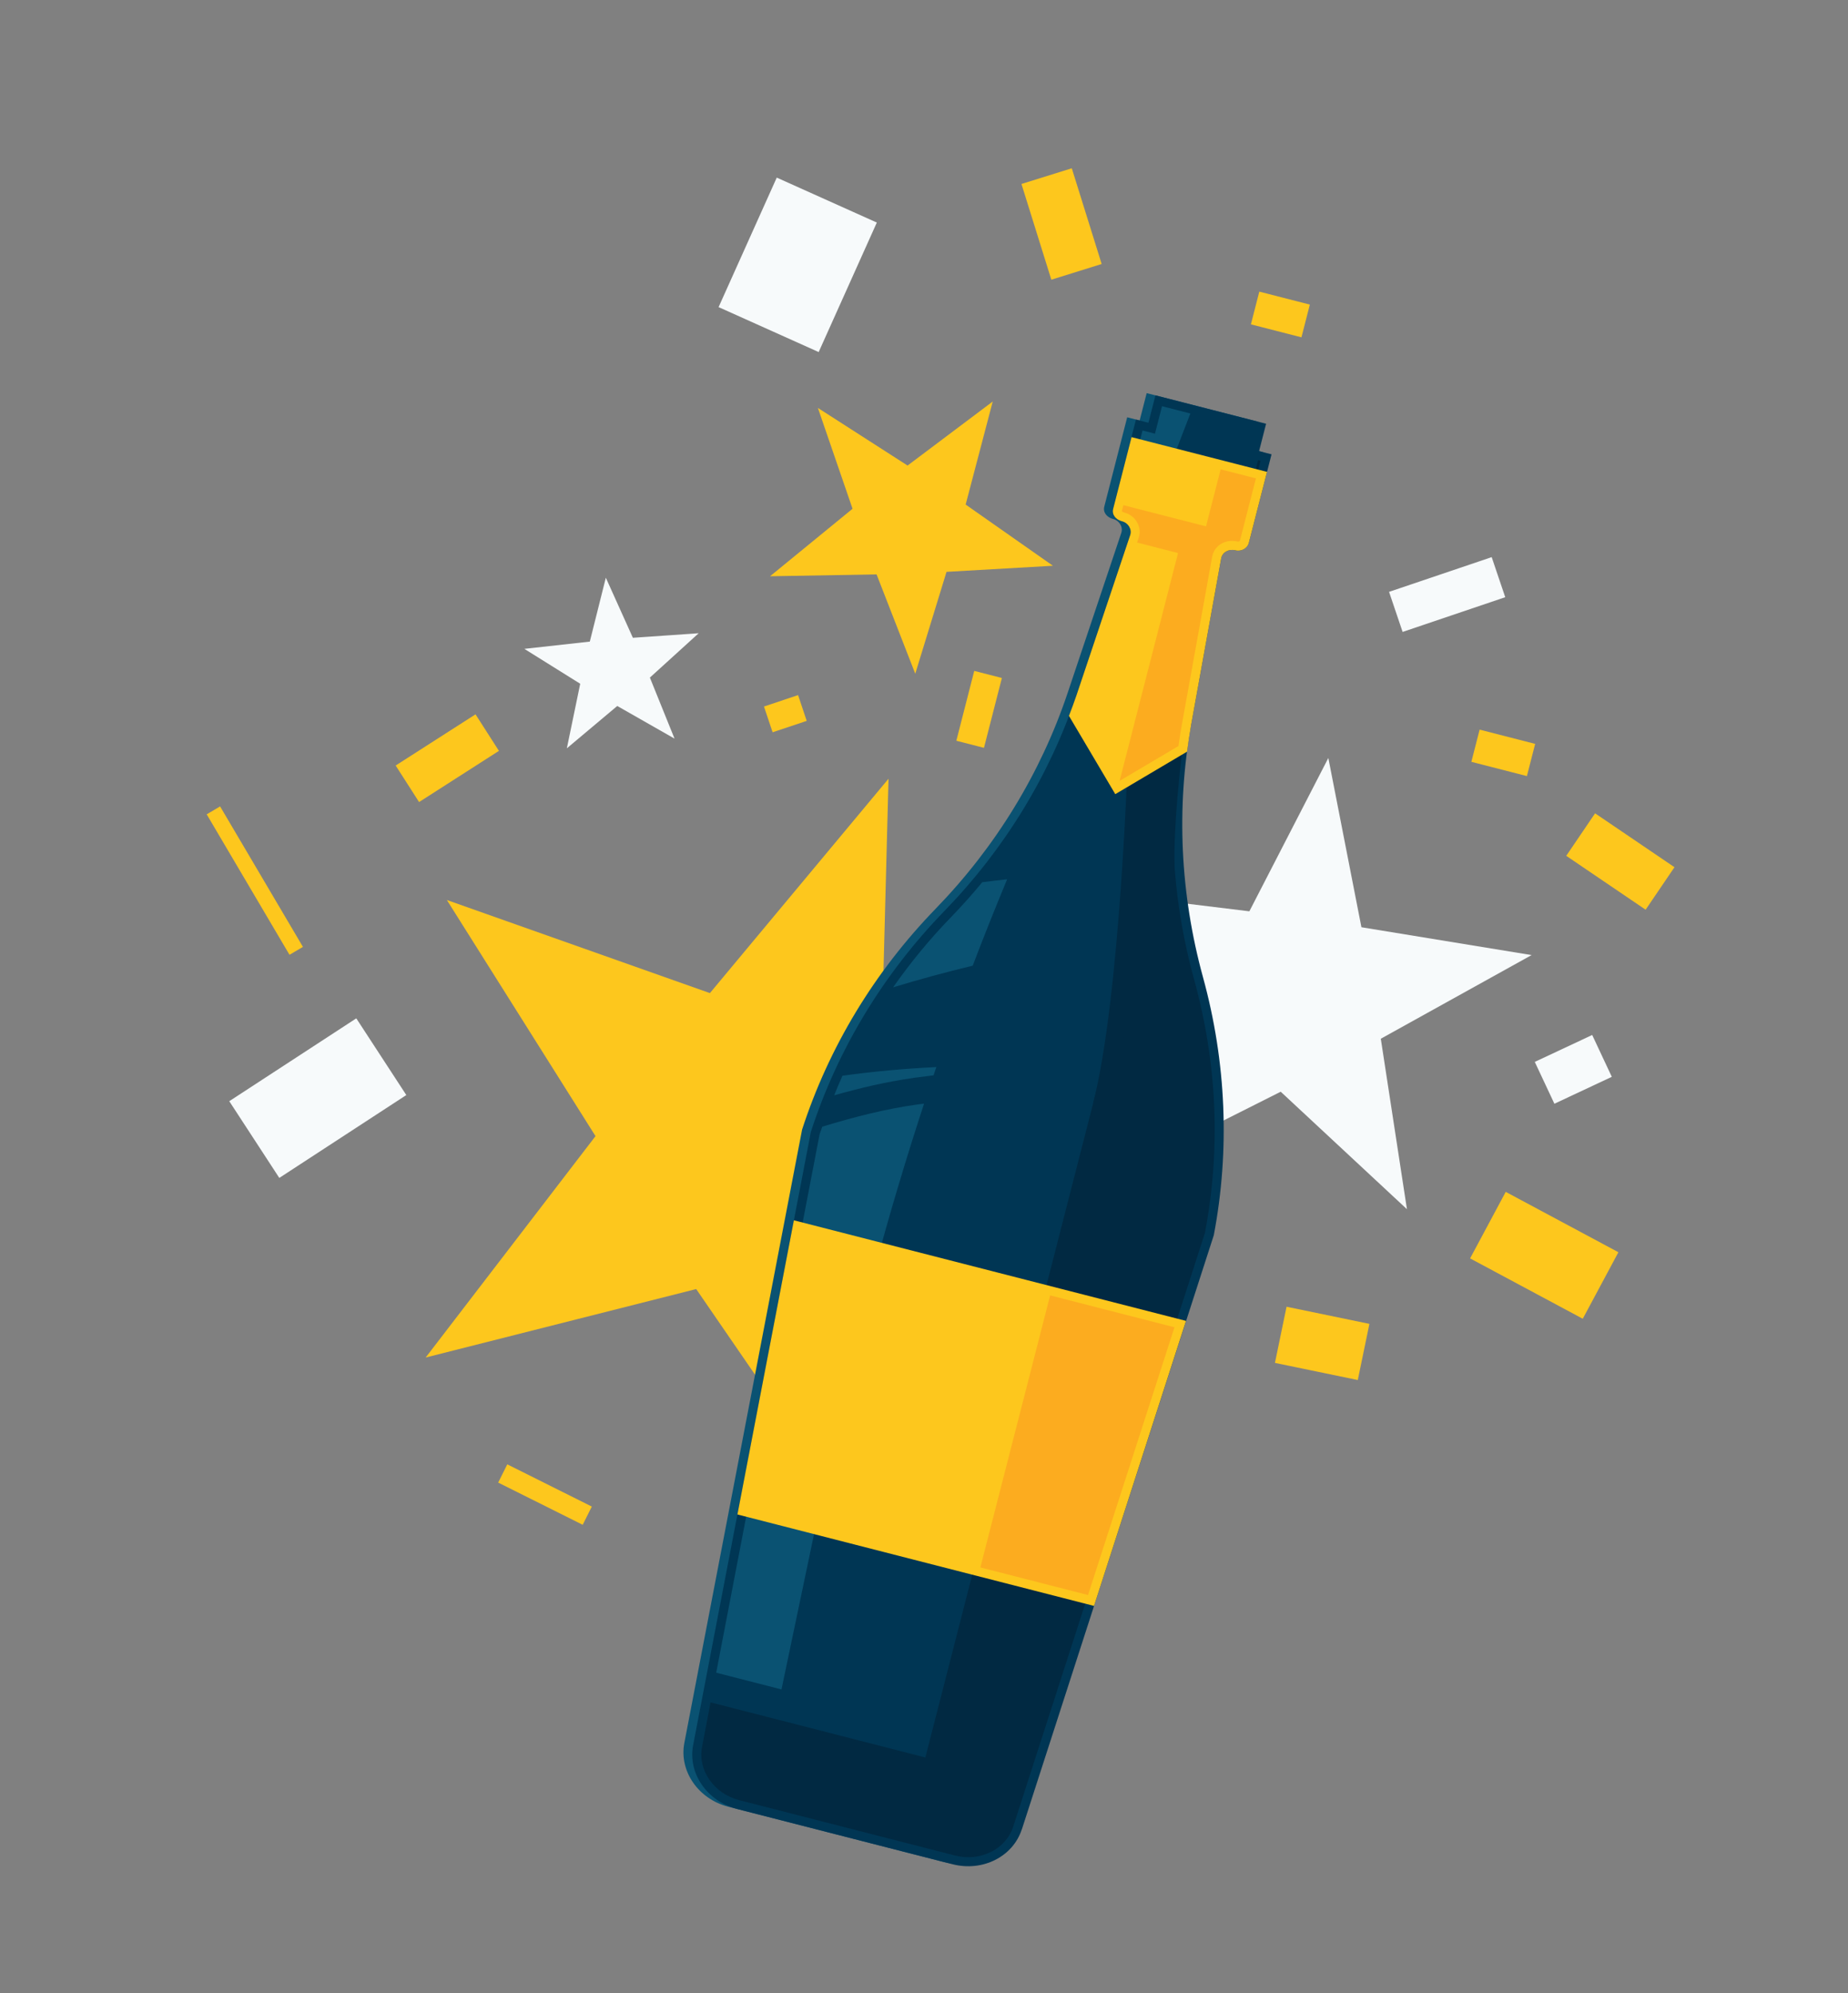 <svg width="204" height="220" viewBox="0 0 204 220" fill="none" xmlns="http://www.w3.org/2000/svg">
<rect x="0" y="0" width="204" height="220" fill="#808080" stroke="none"/>
<g clip-path="url(#clip0_11_86)">
<path d="M94.302 167.681L76.853 142.29L46.989 149.848L65.738 125.41L49.328 99.346L78.366 109.622L98.083 85.959L97.277 116.754L125.883 128.189L96.342 136.944L94.302 167.681Z" fill="#FDC71D"/>
<path d="M124.379 129.063L141.377 120.507L155.312 133.476L152.426 114.659L169.072 105.425L150.287 102.352L146.634 83.668L137.916 100.593L119.017 98.286L132.408 111.806L124.379 129.063Z" fill="#F7FAFB"/>
<path d="M85.005 63.609L96.765 63.404L101.035 74.368L104.486 63.123L116.232 62.45L106.598 55.695L109.587 44.321L100.187 51.388L90.287 45.029L94.112 56.158L85.005 63.609Z" fill="#FDC71D"/>
<path d="M74.462 81.532L68.139 77.928L62.574 82.602L64.05 75.475L57.884 71.623L65.109 70.822L66.877 63.77L69.863 70.4L77.126 69.899L71.74 74.794L74.462 81.532Z" fill="#F7FAFB"/>
<path d="M111.832 201.693L133.021 136.1C134.808 126.72 134.408 117.006 131.829 107.621C129.312 98.438 128.867 88.94 130.524 79.743L133.837 61.391C133.958 60.72 134.668 60.324 135.378 60.495C136.056 60.669 136.73 60.295 136.889 59.675L139.396 49.901L138.02 49.549L138.795 46.526L126.581 43.394L125.805 46.416L124.43 46.063L121.901 55.924C121.739 56.554 122.185 57.112 122.873 57.288C123.58 57.47 123.988 58.173 123.782 58.812L117.854 76.494C114.877 85.362 109.917 93.474 103.293 100.302C96.515 107.288 91.492 115.6 88.541 124.692L75.546 192.386C74.948 195.485 77.075 198.58 80.388 199.43L104.188 205.534C107.501 206.384 110.856 204.694 111.822 201.69L111.832 201.693Z" fill="#0A5272"/>
<path d="M112.8 201.941L133.99 136.349C135.776 126.968 135.377 117.255 132.798 107.87C130.28 98.686 129.836 89.188 131.493 79.992L134.806 61.639C134.926 60.968 135.637 60.572 136.346 60.744C137.024 60.918 137.699 60.544 137.858 59.924L140.364 50.15L138.989 49.797L139.764 46.775L127.549 43.642L126.774 46.664L125.399 46.312L122.87 56.172C122.708 56.802 123.153 57.36 123.841 57.537C124.548 57.718 124.956 58.421 124.751 59.06L118.823 76.742C115.846 85.611 110.885 93.722 104.261 100.551C97.483 107.536 92.461 115.849 89.51 124.941L76.515 192.635C75.916 195.733 78.044 198.829 81.357 199.678L105.157 205.782C108.469 206.632 111.824 204.943 112.791 201.938L112.8 201.941Z" fill="#003654"/>
<path d="M108.428 97.387C107.336 98.707 106.19 99.993 104.982 101.242C102.612 103.679 100.491 106.274 98.588 108.986C101.499 108.101 104.429 107.304 107.378 106.595C108.59 103.396 109.868 100.224 111.176 97.059C110.263 97.156 109.348 97.261 108.44 97.38L108.428 97.387Z" fill="#0A5272"/>
<path d="M102.005 121.827C101.76 121.857 101.514 121.887 101.269 121.917C97.618 122.426 94.176 123.33 90.772 124.366C90.68 124.642 90.57 124.913 90.478 125.189L79.062 184.637L86.268 186.485L92.029 158.994C94.664 146.425 98.009 134.027 102.002 121.837L102.005 121.827Z" fill="#0A5272"/>
<path d="M100.836 118.978C101.574 118.878 102.309 118.788 103.055 118.7C103.153 118.395 103.252 118.09 103.361 117.788C99.901 117.953 96.446 118.265 92.999 118.743C92.672 119.454 92.384 120.175 92.083 120.904C94.921 120.103 97.814 119.41 100.834 118.987L100.836 118.978Z" fill="#0A5272"/>
<path d="M128.272 44.85L127.497 47.872L126.121 47.519L123.841 56.411C123.841 56.411 123.918 56.514 124.092 56.558C124.712 56.717 125.246 57.133 125.538 57.683C125.826 58.211 125.881 58.803 125.686 59.362L122.832 67.87L131.403 45.642L128.255 44.835L128.272 44.85Z" fill="#0A5272"/>
<path d="M131.821 108.135C129.882 101.083 129.152 93.948 129.632 86.844L102.15 193.996L78.438 187.914L77.499 192.825C77.003 195.403 78.806 197.992 81.615 198.712L105.415 204.816C108.214 205.534 111.041 204.132 111.847 201.634L133.012 136.098C134.771 126.824 134.377 117.411 131.821 108.135Z" fill="#012942"/>
<path d="M120.658 121.832C123.722 109.888 124.535 82.564 124.535 82.564L132.309 69.805C132.309 69.805 129.449 87.076 129.654 95.573C129.859 104.071 120.656 121.841 120.656 121.841L120.658 121.832Z" fill="#012942"/>
<path d="M136.889 59.675L139.147 50.87L138.876 50.801L136.576 59.77C136.576 59.77 136.576 59.77 136.585 59.773C136.74 59.812 136.862 59.74 136.879 59.673L136.889 59.675Z" fill="#012942"/>
<path d="M124.911 48.252L122.879 56.175C122.718 56.805 123.163 57.363 123.851 57.539C124.558 57.721 124.966 58.424 124.761 59.063L118.832 76.745C118.573 77.514 118.287 78.267 118.001 79.019L123.115 87.661L131.038 82.972C131.17 81.974 131.322 80.98 131.493 79.992L134.806 61.639C134.926 60.968 135.637 60.572 136.346 60.744C137.024 60.918 137.699 60.544 137.858 59.924L139.867 52.087L124.911 48.252Z" fill="#FDC71D"/>
<path d="M134.747 51.806L133.132 58.102L124.007 55.762L123.838 56.421C123.838 56.421 123.915 56.523 124.099 56.571C124.719 56.73 125.253 57.145 125.545 57.695C125.833 58.223 125.888 58.815 125.693 59.374L125.52 59.887L130.043 61.048L123.594 86.194L130.093 82.348C130.215 81.429 130.349 80.586 130.497 79.808L133.81 61.456C133.915 60.884 134.251 60.382 134.745 60.065C135.276 59.726 135.943 59.618 136.585 59.773C136.74 59.812 136.862 59.74 136.879 59.673L138.641 52.805L134.737 51.804L134.747 51.806Z" fill="#FCAC1F"/>
<path d="M120.77 177.267L130.925 145.804L87.636 134.701L81.404 167.171L120.77 177.267Z" fill="#FDC71D"/>
<path d="M115.924 142.989L108.223 173.017L120.108 176.065L129.65 146.509L115.924 142.989Z" fill="#FCAC1F"/>
<path d="M153.337 65.331L154.834 69.755L166.163 65.921L164.666 61.498L153.337 65.331Z" fill="#F7FAFB"/>
<path d="M169.466 82.112L163.335 80.539L162.423 84.094L168.555 85.667L169.466 82.112Z" fill="#FDC71D"/>
<path d="M176.081 89.778L172.897 94.469L181.659 100.417L184.844 95.725L176.081 89.778Z" fill="#FDC71D"/>
<path d="M175.762 114.245L169.424 117.216L171.589 121.834L177.927 118.863L175.762 114.245Z" fill="#F7FAFB"/>
<path d="M174.721 145.568L178.655 138.225L166.216 131.562L162.283 138.905L174.721 145.568Z" fill="#FDC71D"/>
<path d="M149.886 152.332L151.168 146.133L142.022 144.242L140.74 150.441L149.886 152.332Z" fill="#FDC71D"/>
<path d="M144.593 33.622L139.013 32.191L138.087 35.804L143.666 37.235L144.593 33.622Z" fill="#FDC71D"/>
<path d="M118.314 18.574L112.758 20.308L116.056 30.875L121.612 29.141L118.314 18.574Z" fill="#FDC71D"/>
<path d="M89.052 79.572L88.1 76.727L84.335 77.988L85.288 80.833L89.052 79.572Z" fill="#FDC71D"/>
<path d="M52.492 78.851L43.677 84.501L46.261 88.534L55.076 82.884L52.492 78.851Z" fill="#FDC71D"/>
<path d="M33.44 104.52L24.297 89.015L22.816 89.888L31.958 105.394L33.44 104.52Z" fill="#FDC71D"/>
<path d="M39.33 112.408L25.309 121.554L30.832 130.022L44.853 120.876L39.33 112.408Z" fill="#F7FAFB"/>
<path d="M64.324 168.312L65.33 166.3L55.999 161.639L54.994 163.651L64.324 168.312Z" fill="#FDC71D"/>
<path d="M110.598 74.839L107.546 74.056L105.569 81.767L108.62 82.549L110.598 74.839Z" fill="#FDC71D"/>
<path d="M85.745 19.605L79.325 33.9L90.373 38.861L96.792 24.566L85.745 19.605Z" fill="#F7FAFB"/>
</g>
<defs>
<clipPath id="clip0_11_86">
<rect width="162.98" height="184.6" fill="white" transform="translate(45.86) rotate(14.385)"/>
</clipPath>
</defs>
</svg>
